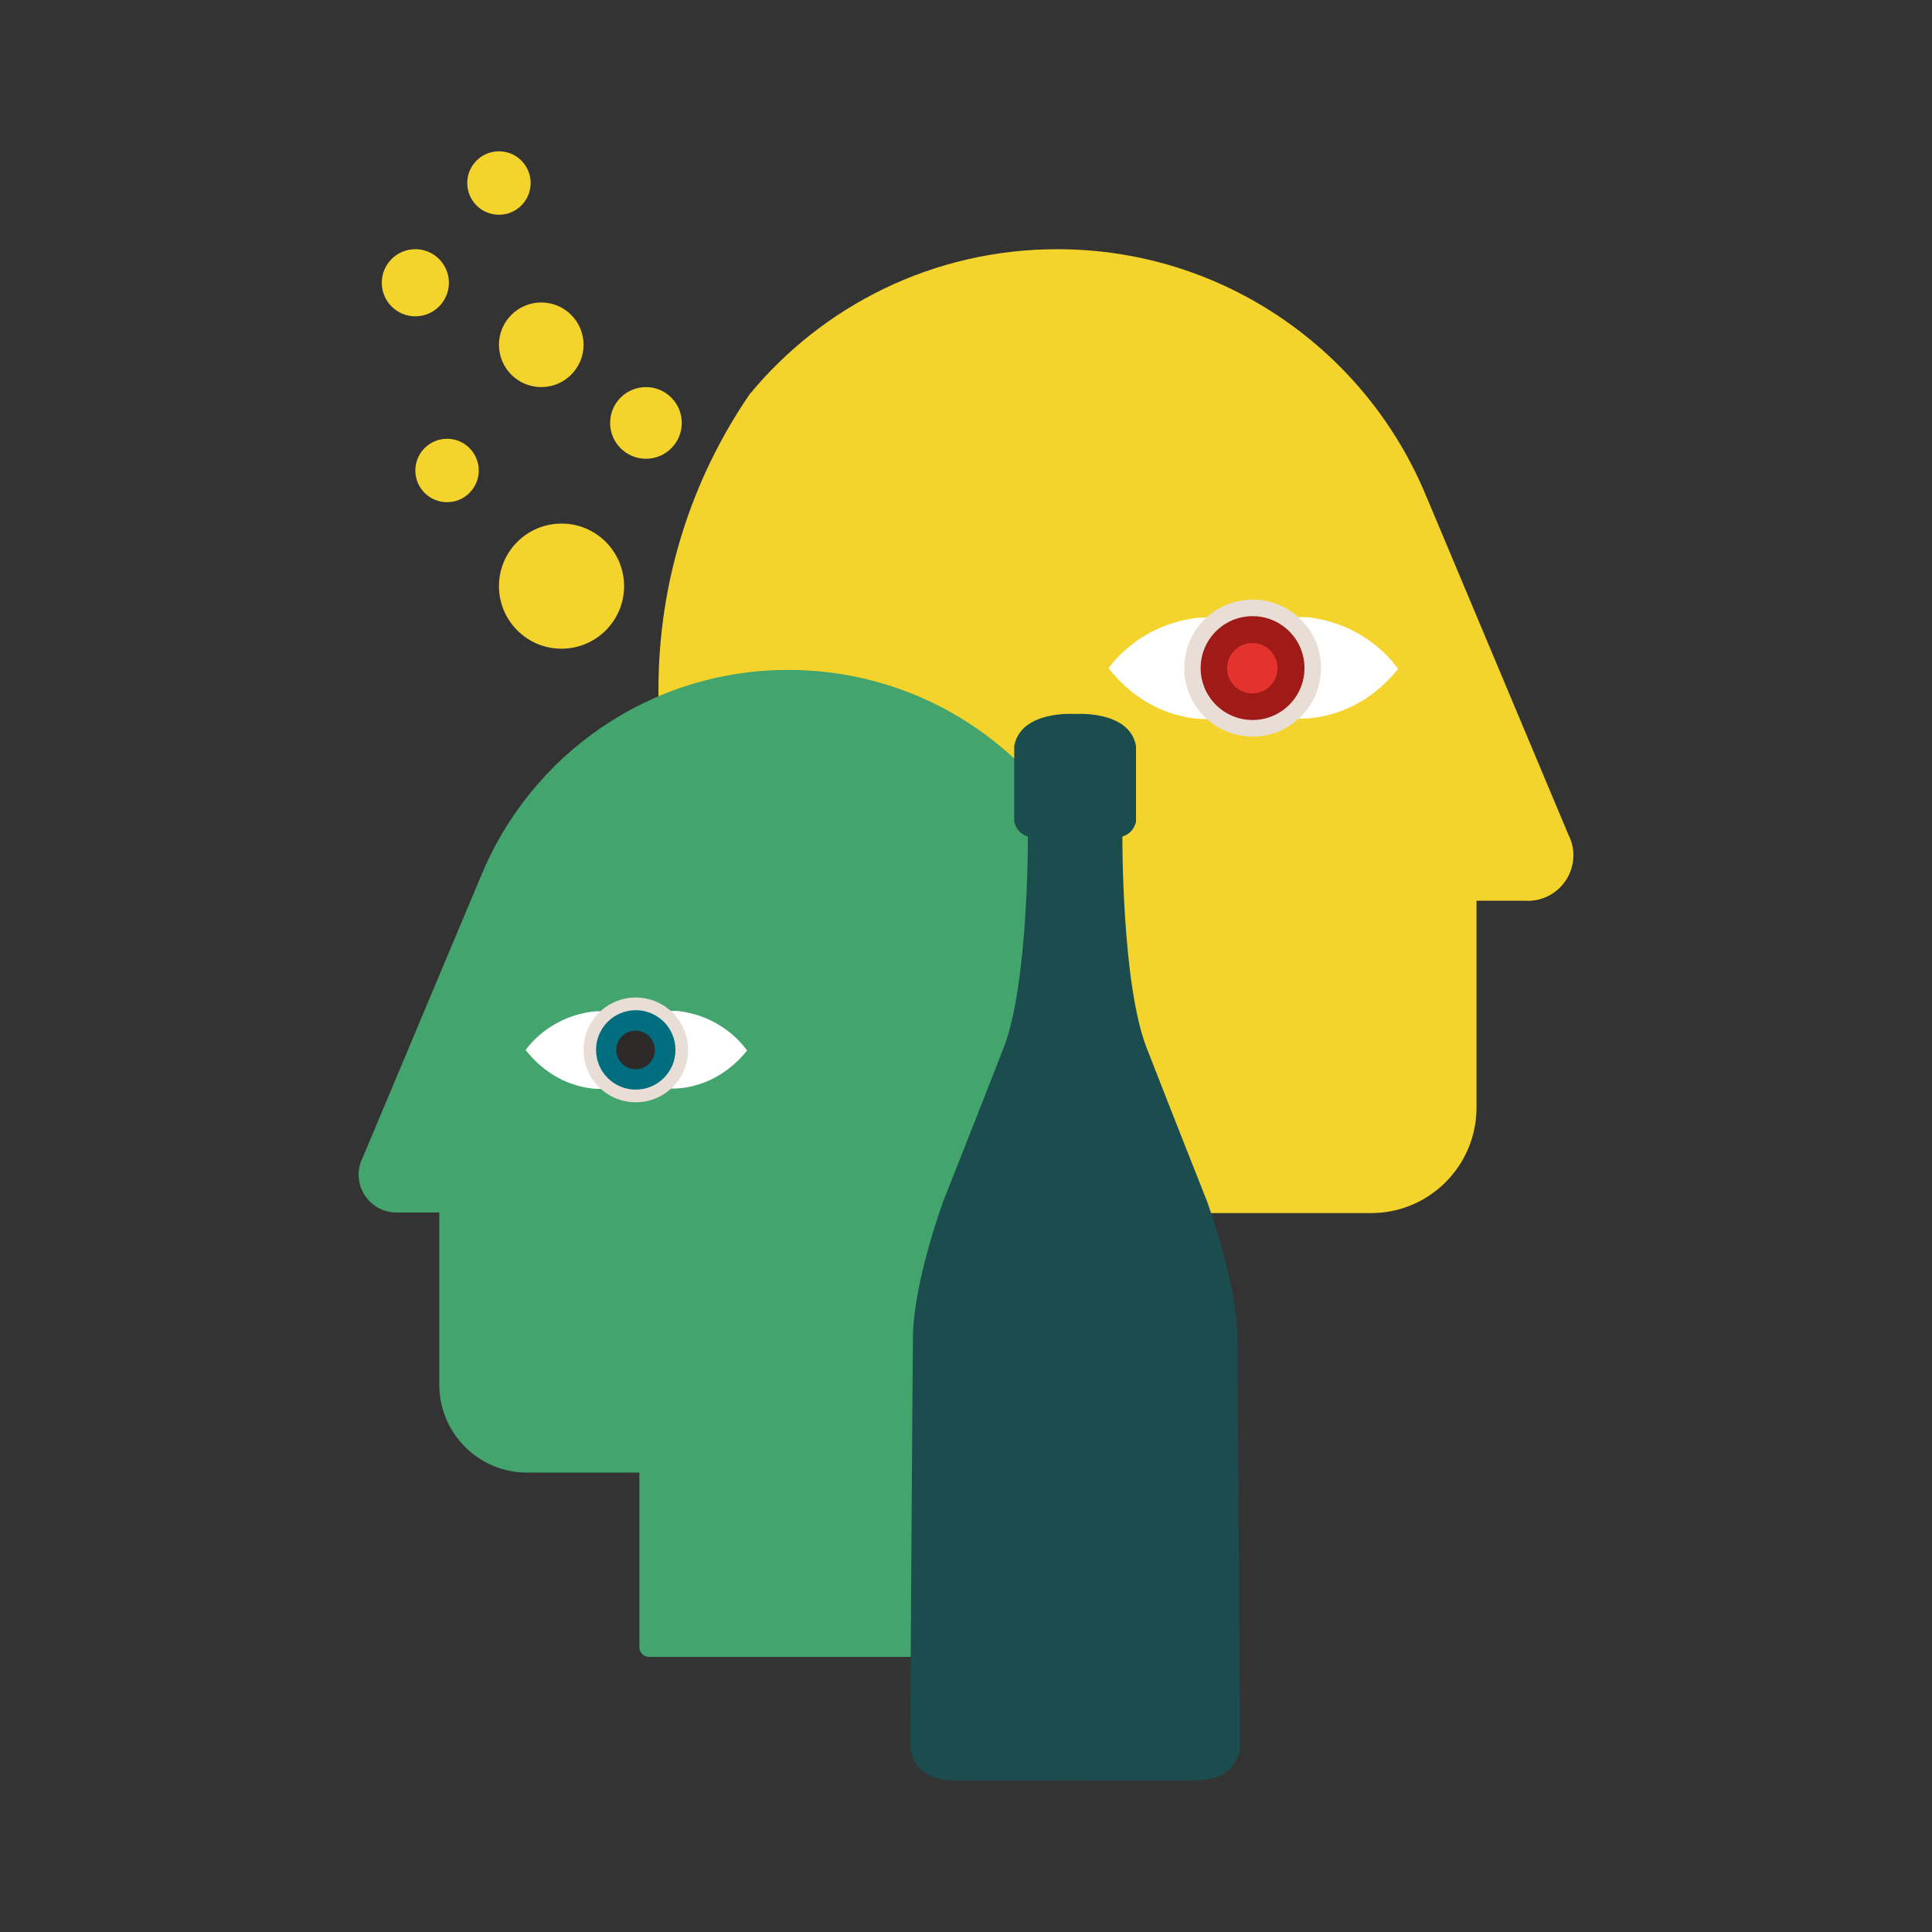 <svg xmlns="http://www.w3.org/2000/svg" version="1.1" xmlns:xlink="http://www.w3.org/1999/xlink" width="1280" height="1280"><rect width="100%" height="100%" fill="#333333" stroke="none"/><svg id="SvgjsSvg1001" xmlns="http://www.w3.org/2000/svg" version="1.1" viewBox="0 0 1280 1280">
  <!-- Generator: Adobe Illustrator 30.0.0, SVG Export Plug-In . SVG Version: 2.1.1 Build 123)  -->
  <defs>
    <style>
      .st0 {
        fill: #fff;
      }

      .st1 {
        fill: #e4322c;
      }

      .st2 {
        fill: #016e7f;
      }

      .st3 {
        fill: #2c2928;
      }

      .st4 {
        fill: #43a46d;
      }

      .st5 {
        fill: #1c4d4e;
      }

      .st6 {
        fill: #e9ded5;
      }

      .st7 {
        fill: #f4d32c;
      }

      .st8 {
        fill: #a01b18;
      }
    </style>
  </defs>
  <path class="st7" d="M1042.4,566.67c0,16.65-13.51,30.16-30.16,30.16-.7,0-1.36-.04-2.06-.08h-31.95v137.08c0,3.53-.27,6.99-.78,10.37-5.01,33.66-34.05,59.51-69.1,59.51h-125.24c-191.58,0-346.87-155.29-346.87-346.87,0-72.56,22.28-139.91,60.37-195.58l.04-.04c48.41-58.7,121.74-96.12,203.85-96.12,110.72,0,205.48,68.05,244.81,164.64v-.08l93.72,223.15.04.12.16.35c2.06,4.04,3.18,8.58,3.18,13.39Z"></path>
  <path class="st4" d="M742.37,686.78c0-60.42-18.56-116.51-50.27-162.87l-.03-.03c-40.31-48.88-101.38-80.04-169.76-80.04-92.2,0-171.11,56.67-203.86,137.1v-.06l-78.04,185.82-.03.1-.13.29c-1.71,3.36-2.65,7.14-2.65,11.15,0,13.87,11.25,25.12,25.12,25.12.58,0,1.13-.03,1.71-.06h26.61v114.15c0,2.94.23,5.82.65,8.63,4.17,28.03,28.35,49.56,57.54,49.56h74.37v115.65c0,3.56,2.89,6.45,6.45,6.45h203.74c3.56,0,6.45-2.89,6.45-6.45v-170.7c0-3.56-2.89-6.45-6.45-6.45h-2.08c67.38-52.88,110.66-135.06,110.66-227.35Z"></path>
  <path class="st5" d="M821.6,1155.99s-1.47-233.01-1.83-269.97c-.37-36.95-20.17-90.33-20.17-90.33,0,0-23.47-59.19-39.98-101.62-16.5-42.43-16.02-139.83-16.02-139.83,8.07-2.51,9.05-10.04,9.05-10.04v-49.96c-4.4-23.95-40.35-21.21-40.35-21.21,0,0-35.94-2.74-40.35,21.21v49.96s.98,7.53,9.05,10.04c0,0,.49,97.4-16.02,139.83-16.5,42.43-39.98,101.62-39.98,101.62,0,0-19.81,53.38-20.17,90.33-.37,36.95-1.83,269.97-1.83,269.97,0,0-.73,23.27,29.34,23.61,30.08.34,79.96,0,79.96,0,0,0,49.88.34,79.96,0,30.08-.34,29.34-23.61,29.34-23.61Z"></path>
  <circle class="st7" cx="372.02" cy="388.33" r="41.45"></circle>
  <circle class="st7" cx="427.96" cy="280.2" r="23.74"></circle>
  <circle class="st7" cx="358.6" cy="228.43" r="28.03"></circle>
  <circle class="st7" cx="296.18" cy="311.71" r="21.01"></circle>
  <circle class="st7" cx="330.57" cy="121.26" r="21.01"></circle>
  <circle class="st7" cx="275.17" cy="187.33" r="22.24"></circle>
  <g>
    <path class="st0" d="M734.46,442.73s18.81-28.65,58.72-33.37c0,0,5.29-.68,11.7.34,6.41,1.03-4.04,66.64-4.04,66.64,0,0-37.4,3.18-66.38-33.61Z"></path>
    <path class="st0" d="M926.25,443.2s-18.46-28.87-58.31-34.08c0,0-5.28-.75-11.7.2-6.42.95,3.24,66.69,3.24,66.69,0,0,37.36,3.63,66.78-32.81Z"></path>
    <ellipse class="st6" cx="829.9" cy="442.62" rx="45.32" ry="45.39"></ellipse>
    <circle class="st8" cx="829.86" cy="442.62" r="34.4"></circle>
    <circle class="st1" cx="829.69" cy="442.69" r="16.7"></circle>
  </g>
  <g>
    <path class="st0" d="M348.26,695.67s14.38-21.91,44.9-25.52c0,0,4.05-.52,8.95.26,4.9.79-3.09,50.97-3.09,50.97,0,0-28.6,2.43-50.76-25.71Z"></path>
    <path class="st0" d="M494.94,696.03s-14.12-22.08-44.59-26.06c0,0-4.04-.57-8.95.15-4.91.73,2.48,51,2.48,51,0,0,28.57,2.78,51.07-25.09Z"></path>
    <ellipse class="st6" cx="421.24" cy="695.59" rx="34.66" ry="34.71"></ellipse>
    <circle class="st2" cx="421.21" cy="695.59" r="26.31"></circle>
    <circle class="st3" cx="421.08" cy="695.64" r="12.77"></circle>
  </g>
</svg><style>@media (prefers-color-scheme: light) { :root { filter: none; } }
@media (prefers-color-scheme: dark) { :root { filter: none; } }
</style></svg>